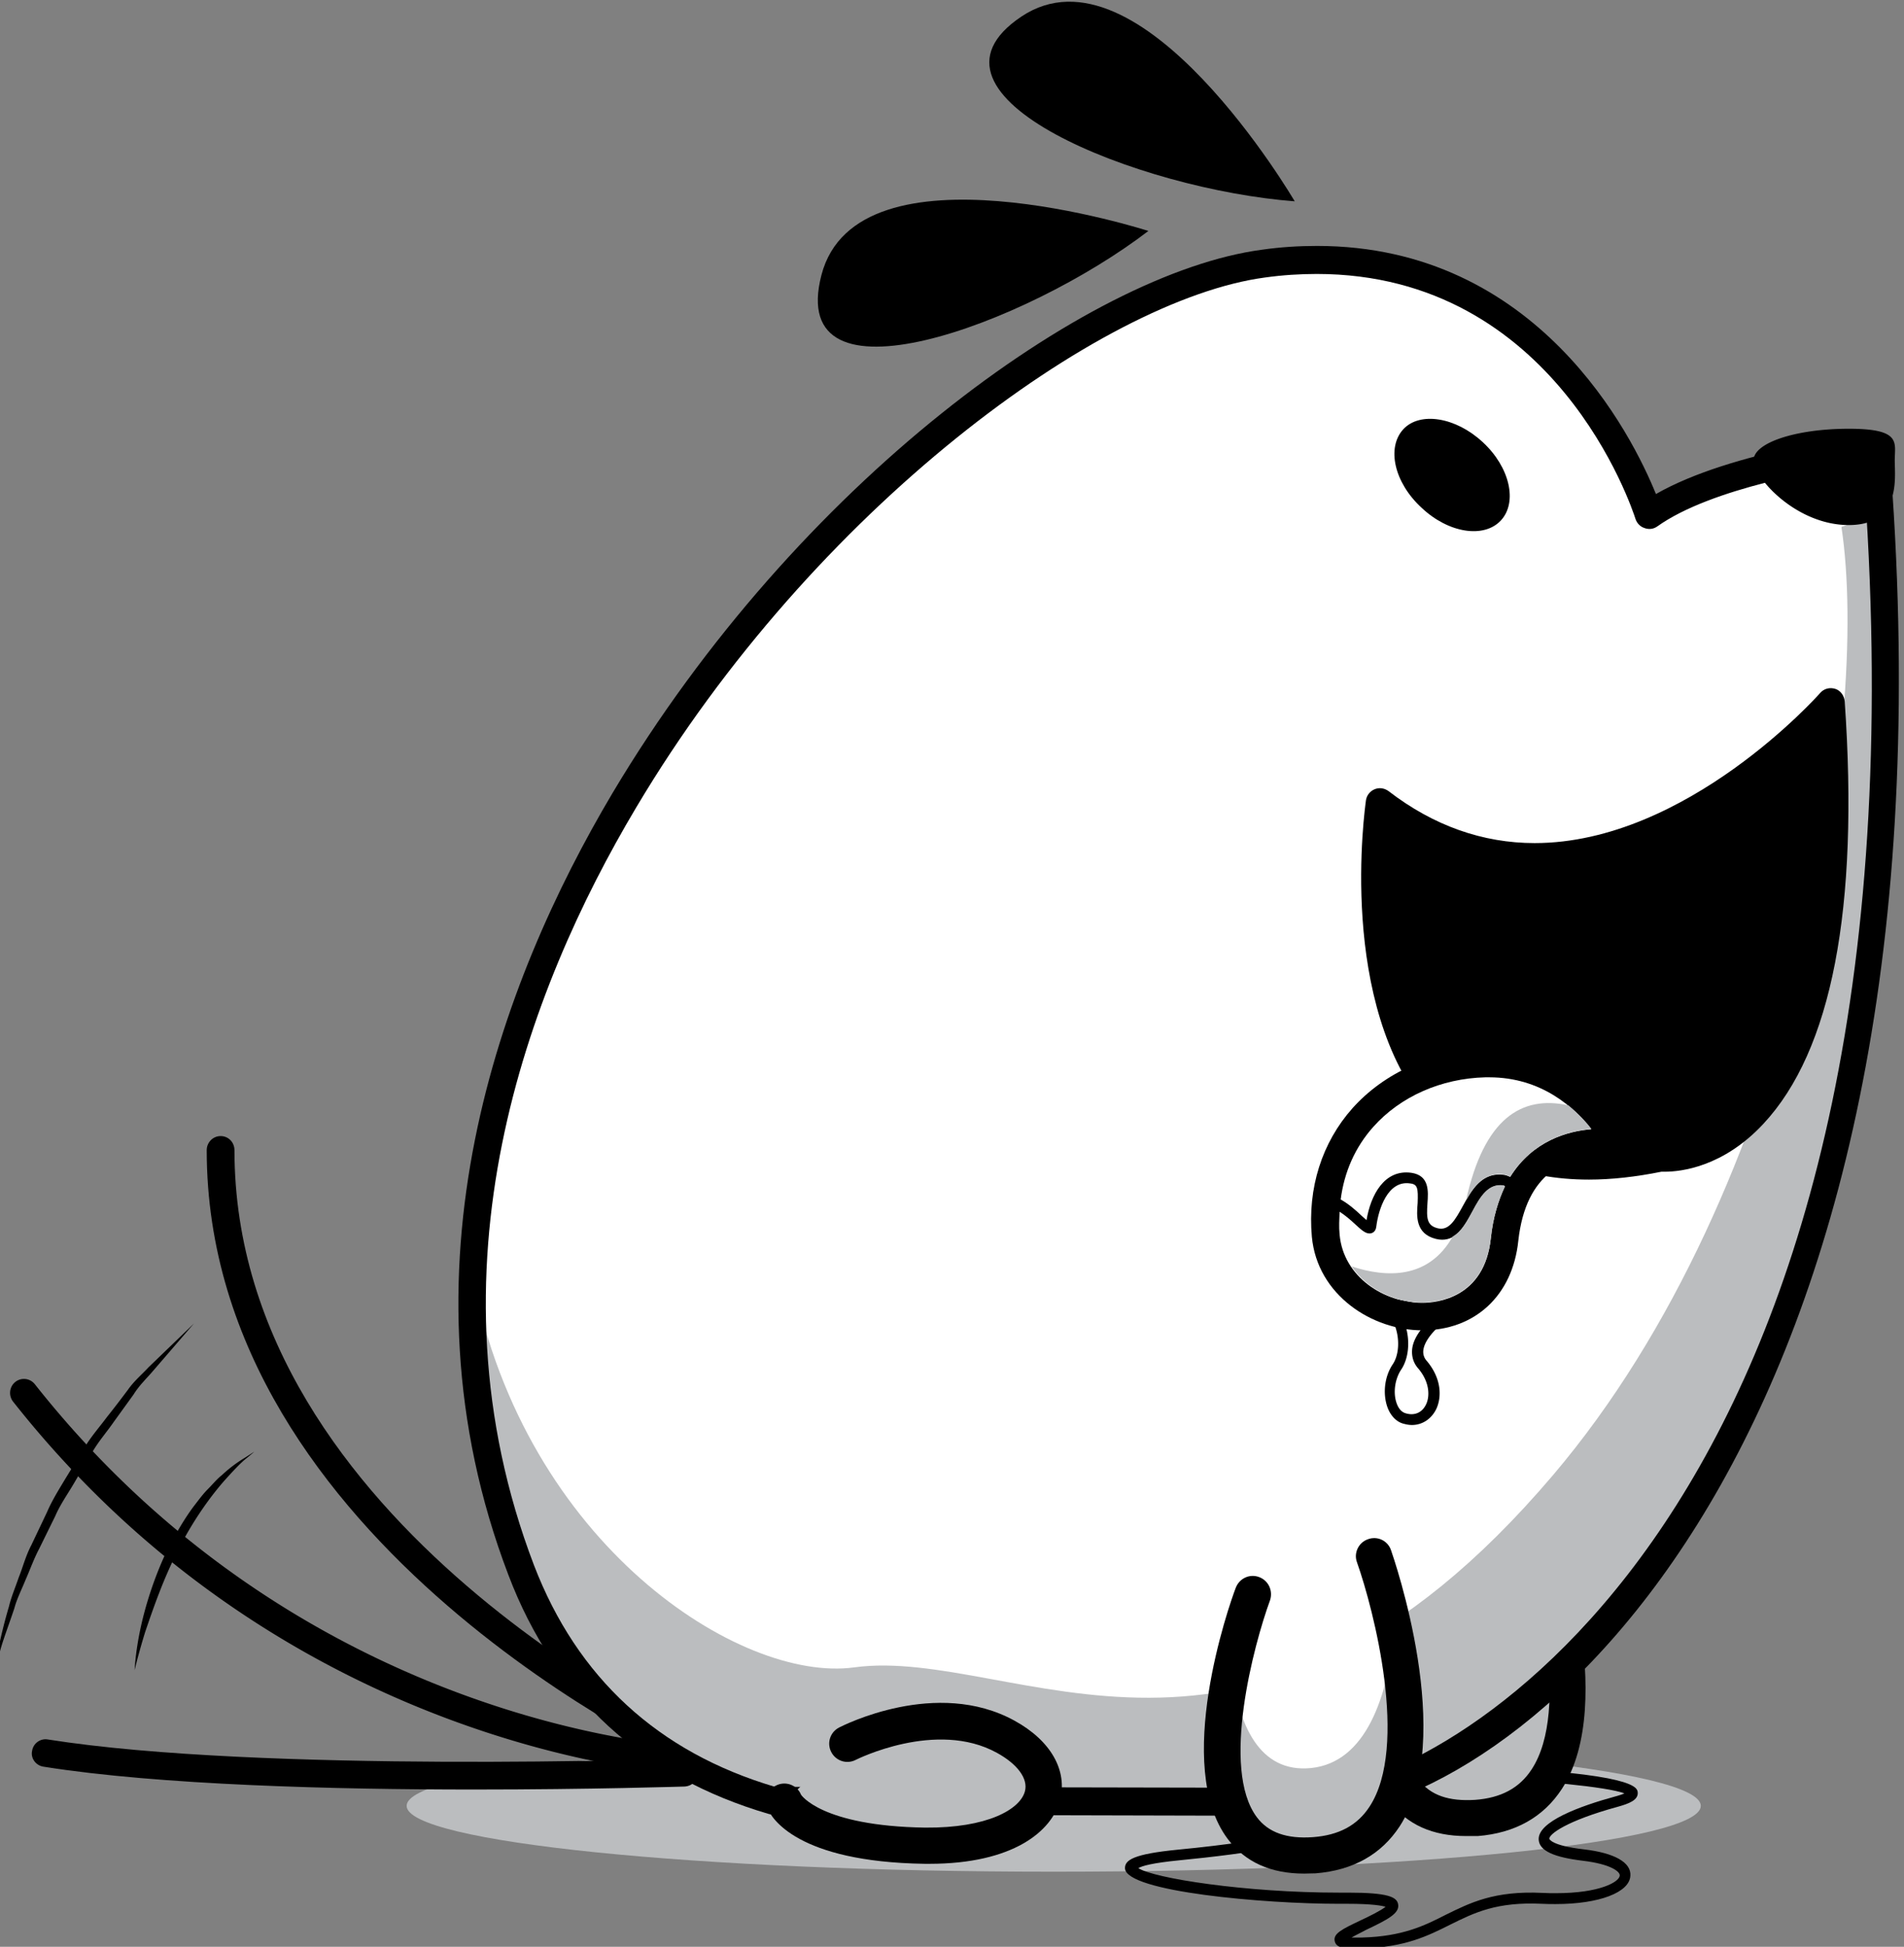 <svg xmlns="http://www.w3.org/2000/svg" viewBox="0 0 700 715.6"  xmlns:v="https://vecta.io/nano"><rect x="0" y="0" width="700" height="715.6" fill="#808080" stroke="none"/><path d="M625.3 663.8c0 13.4-106.5 24.2-237.9 24.2s-237.9-10.9-237.9-24.2c0-13.4 106.5-24.2 237.9-24.2s237.9 10.8 237.9 24.2z" fill="#bbbdbf"/><path d="M174.2 657.8c-50.8 0-115.4-1.6-158.2-8.4-2.8-.4-4.8-3.1-4.2-5.8.4-2.8 3.1-4.7 5.8-4.2 78.4 12.4 232.1 7.1 233.7 7 2.8-.1 5.2 2.1 5.3 5s-2.1 5.2-5 5.3c-.6 0-34 1.1-77.4 1.1z"/><path d="M256.3 652.6h-.1c-1.5 0-147.2-5.4-251.4-137.4-1.7-2.2-1.4-5.4.8-7.2a5.1 5.1 0 0 1 7.2.8C114.1 637 255 642.2 256.4 642.3c2.9.1 5.1 2.4 5 5.3-.1 2.7-2.4 5-5.1 5z"/><path d="M256.3 649.6c-.7 0-1.4-.1-2.1-.4-1.8-.9-178.2-81.1-178.2-226.4 0-2.9 2.3-5.2 5.1-5.2 2.9 0 5.1 2.3 5.1 5.2 0 138.5 170.4 216.2 172.1 217 2.5 1.2 3.7 4.2 2.5 6.8-.7 1.8-2.6 3-4.5 3zm242.3 66.7c-4.7 0-7.4-.4-7.9-2.8-.6-2.8 2.8-4.4 9.5-7.6 2.8-1.3 7.5-3.6 9.2-5-1.3-.4-4.9-1.1-13.9-1.1h-3.4c-27.2 0-78-4.4-78.5-13-.1-3.1 3.1-5.3 19.5-6.9 37.4-3.6 54.4-8.6 57.3-11.1-.5-.3-1.6-.8-3.9-1.4-.7-.2-18.6-4.6-17.7-11.9.4-3.6 4.8-7.7 34.2-7.7 10.7 0 24 .5 39.5 1.6 58.8 2.4 59.4 7.7 59.6 9.4.3 2.9-3.3 4.2-7.2 5.3-19.4 5.3-25.4 10.2-25.3 11.8 0 0 .5 2.5 12.8 3.9 11.1 1.3 17.4 4.8 17 9.7-.3 6.1-11.4 10.4-27.5 10.4-1.6 0-3.3 0-5-.1-16.7-.8-24.9 3.3-33.6 7.6-8.2 4.1-16.6 8.4-32.5 8.8-.7.1-1.5.1-2.2.1zm-1.7-4.1h3.9c14.9-.4 23-4.4 30.8-8.4 8.8-4.3 17.7-8.9 35.6-8 1.7.1 3.3.1 4.8.1 16.3 0 23.4-4.2 23.5-6.5.1-1.5-3.5-4.2-13.4-5.4-10.9-1.3-16.1-3.7-16.4-7.7-.5-6.7 15.1-12.4 28.3-16 1.5-.4 2.4-.7 3.2-1.1-6.4-2.4-31.6-4.8-54.6-5.7-15.5-1.1-28.7-1.6-39.3-1.6-28.8 0-30.2 4-30.2 4-.1 1.2 5.4 5.2 14.6 7.4 2.1.5 7.5 1.8 7.3 5.5-.5 7.9-38.6 12.8-61.3 15-10.2 1-13.9 2.1-15.2 2.9 5.7 3.7 39.2 9 73.8 9h3.4c14.6 0 17.8 1.6 18.3 4.2.7 3.4-3.8 5.7-12 9.6-1.6.9-3.6 1.8-5.1 2.7zM422.2 84.9s-107-34.6-120.2 16.2 75 18.4 120.2-16.2zM476 74S419.2-23.1 375.5 6.1C331.9 35.3 419.2 69.7 476 74z"/><path d="M564.7 558.2s37.4 105.5-22 109.9c-59.3 4.4-22.8-96-22.8-96" fill="#bbbdbf"/><path d="M539 674.9c-12.3 0-21.7-4.2-28.1-12.7-20.2-26.8.4-85.8 2.9-92.3 1.3-3.5 5.1-5.3 8.6-4s5.3 5.1 4 8.6c-5.8 16.2-18.2 61.9-4.7 79.8 4.2 5.6 10.9 7.9 20.6 7.3 9.5-.7 16.3-4.3 20.8-11.2 14.5-22.1 1.6-72.3-4.6-89.8-1.3-3.5.5-7.3 4-8.5 3.5-1.3 7.3.6 8.5 4 1 2.9 24.1 69.4 3.2 101.5-6.8 10.4-17.2 16.2-30.9 17.3H539z"/><path d="M284.1 661.9c-39.5-11.4-74-36.3-92.4-84.8-85.8-224.5 158.1-464.9 272.8-480.2 108.3-14.4 141.8 92.3 141.8 92.3 25.6-18.3 83.2-24.7 83.2-24.7C719.7 533.1 554 653.9 488.8 662.3l-204.7-.4z" fill="#fff"/><path d="M191.6 577.1c18.5 48.5 53 73.3 92.4 84.8l204.7.4c65.3-8.4 231-129.2 200.8-497.7 0 0 14.2 20-12.5 29.1 10.8 71.3-16.4 243.1-106.1 348.6-112.2 132-197.7 62.5-256.9 70.6-41.8 5.7-120.8-45-140.1-142.9-1.2 35.5 4.1 71.5 17.7 107.1z" fill="#bbbdbf"/><path d="M488.7 667.5h0l-204.6-.5c-.4 0-1-.1-1.4-.2-46.5-13.6-78.8-43.1-95.8-87.9-42.8-112.2-2.8-218.2 38.3-287.4 68-114.1 174.7-191.2 238.7-199.7 6.9-1 13.8-1.4 20.3-1.4 81.2 0 115.9 69.7 124.6 91.2 28.1-16.1 77.8-21.8 80-22.1 1.4-.1 2.8.2 3.8 1.2 1.1.8 1.7 2.1 1.9 3.5 29.2 356.7-125.7 493.1-205.3 503.3h-.5zm-203.8-10.7l203.6.4c49.7-6.7 225.7-108.2 196.4-486.8-14.6 2.1-55.7 8.9-75.6 23.1-1.4 1-3.1 1.2-4.7.6-1.6-.5-2.8-1.8-3.3-3.3-1.2-3.7-29.4-90.1-117.2-90.1-6.1 0-12.6.4-19 1.3-60.2 8-165.8 84.8-231.2 194.8-40 67.1-79 170-37.6 278.5 15.9 41.4 45.7 68.8 88.6 81.5zm260.2-494.3c10 9.2 12.9 22.1 6.7 28.8s-19.3 4.7-29.2-4.7c-10-9.2-12.9-22-6.7-28.8 6.1-6.6 19.3-4.5 29.2 4.7zm39.1 271.1c-24.8 0-44.5-8.4-58.7-24.8-34-39.5-23.7-111.6-23.3-114.7.3-1.8 1.5-3.3 3.2-4s3.6-.4 5.1.7c16.5 12.7 34.6 19.1 53.7 19.1h0c56 0 104.5-54.6 105-55.2 1.4-1.6 3.5-2.1 5.5-1.5 1.9.6 3.3 2.4 3.5 4.6 5.3 76.2-4.8 128.4-29.9 155.3-14.8 15.9-30.3 17.6-36.3 17.6h0-1.2c-9.4 1.9-18.4 2.9-26.6 2.9z"/><g fill="#fff"><path d="M505.2 572s37.4 105.5-22 109.9-22.7-95.9-22.7-95.9"/><path d="M505.2 572s37.4 105.5-22 109.9-22.7-95.9-22.7-95.9"/></g><path d="M512.7 599.6c-2.6 24-10.4 48.2-30.7 50.3-19.1 1.9-26.6-16-29.2-35.9-6.1 29.3-8 70.6 30.5 67.8 39.4-2.9 36.1-50.6 29.4-82.2z" fill="#bbbdbf"/><path d="M479.5 688.7c-12.3 0-21.7-4.2-28.1-12.7-20.2-26.8.4-85.8 2.9-92.3 1.3-3.5 5.1-5.3 8.6-4s5.2 5.1 4 8.6c-5.9 16.1-18.2 61.9-4.8 79.7 4.2 5.6 11 8 20.6 7.3 9.5-.7 16.3-4.3 20.8-11.2 14.5-22.1 1.6-72.3-4.6-89.8-1.3-3.5.6-7.3 4-8.5 3.5-1.3 7.3.5 8.5 4 1 2.9 24.1 69.4 3.2 101.5-6.8 10.4-17.2 16.2-30.9 17.3-1.5 0-2.9.1-4.2.1z"/><path d="M311.7 640.9s32.3-16.8 58.2-2.6c25.8 14.2 15.5 40.8-29.8 40.1-45.3-.6-51.8-16.2-51.8-16.2" fill="#bbbdbf"/><path d="M341.7 685.1H340c-47.2-.7-56.4-17-57.8-20.3-1.4-3.4.2-7.3 3.6-8.7s7.3.2 8.7 3.6h0s7.3 11.5 45.6 12.1c22.9.2 34.9-6.7 36.7-13.3 1.3-4.7-2.8-10.1-10.3-14.2-22.3-12.3-51.7 2.5-51.9 2.6-3.3 1.7-7.3.4-9-2.9s-.4-7.3 2.9-9c1.4-.7 35.8-18.3 64.5-2.5 13.3 7.3 19.6 18.3 16.7 29.3-3 11.3-17.2 23.3-48 23.3zM522.9 489h0c-18.4 0-38.6-12.9-40.6-34.4-1.6-17.9 3.7-34.6 14.9-47.2 11.8-13.2 29.5-21.1 48.6-21.6h1.6c32.1 0 47.5 24.9 51 31.2.8 1 1.5 2.2 1.5 3.6 0 2.9-2.5 5-5.3 5.1-.3 0-.6 0-1.1-.1-.2 0-2.1-.4-5-.4-12.3 0-27.5 5.4-30.3 30.9-2.1 20.1-15.9 32.9-35.3 32.9z"/><path d="M518.4 435c-8.2-1.2-11.6 9.5-12.4 15.8-.2 2-1.5 2.6-2.5 2.6-1.6 0-3-1.3-5.5-3.6-1.6-1.5-3.5-3.1-5.5-4.4-.1 2.8-.3 5.5 0 8.4 1.4 15.7 16.5 25.1 30.4 25.1h0c5.3 0 22.9-1.7 25.2-23.7.8-7.7 2.8-14 5.2-19.1-.2-.1-.4-.3-.6-.3-5.5-.8-8.5 4.1-11.4 9.6-2.8 5.1-5.5 10.3-11.1 10.3-.7 0-1.5-.1-2.3-.3-7.6-1.9-7.1-8.5-6.7-13.2.2-5.4 0-6.9-2.8-7.2zm-17.8 11.9l1.8 1.6c1.5-9.1 6.5-18.8 16.5-17.4 6.7 1 6.2 6.9 5.9 11.2-.4 5.6-.2 8.2 3.8 9.2 4.1 1 6.4-3.1 9.1-8 3.3-6 7-12.9 15.5-11.6.7.1 1.4.5 2 .7 8.3-13.3 21.2-16.8 29.8-17.5-6.1-7.9-18.2-19.1-37.5-19.1h-1.4c-16.3.4-31.3 7.1-41.2 18.2-6.7 7.5-10.7 16.6-12 26.7 3 1.7 5.6 4 7.7 6z" fill="#fff"/><path d="M519.1 523.8c-1.1 0-2.1-.2-3.2-.5-2.6-.7-4.7-3-5.8-6-1.8-5-1.1-11.4 2-15.9 2.1-3.2 2.5-8.4 1.1-13-1.1-3.5-3.1-5.9-5.4-6.9-1-.4-2.6-1.1-2.3-2.9.2-1 1.4-1.7 2.3-1.7 3.4 0 21.8 4 23.8 4.4.7.1 1.3.7 1.5 1.5.1.7-.2 1.5-.8 2-2.3 1.6-8.4 6.8-9 11.4a4.88 4.88 0 0 0 1.3 4.1c5.5 6.6 5.4 13.3 3.5 17.5-1.8 3.8-5.2 6-9 6zm-5-42c1.1 1.5 2 3.3 2.6 5.4 1.8 5.8 1.2 12.2-1.6 16.3-2.3 3.5-3 8.6-1.6 12.4.5 1.4 1.5 3.1 3.3 3.6 3.3 1 6.1-.3 7.5-3.3 1.4-2.9 1.4-8.2-3-13.3-1.8-2.1-2.4-4.6-2.1-7.2.6-4.6 4.6-8.9 7.4-11.4l-12.5-2.5zM49.5 613.9s.2-5.9 2-14.6 5.3-20.1 10.6-30.8c2.9-5.3 5.8-10.4 9.2-14.9 1.7-2.2 3.3-4.4 5.1-6.2s3.3-3.7 5.1-5.1c3.3-3.1 6.4-5.2 8.6-6.5l3.4-2.2s-1.1 1-3.1 2.6c-2.1 1.7-4.6 4.4-7.5 7.6-5.8 6.5-12.5 16-17.6 26.4-5.3 10.3-9.1 21.4-11.9 29.6-2.6 8.4-3.9 14.1-3.9 14.1zm-51.3-.7s1.1-9.2 5.1-22.7c.8-3.4 2.3-6.9 3.6-10.7 1.5-3.7 2.5-7.8 4.6-11.8l5.8-12.2c1.8-4.2 4.3-8.2 6.7-12.2l7.3-11.9c2.4-3.9 5.4-7.3 8-10.8 2.8-3.5 5.3-6.8 7.7-10 2.3-3.3 5.2-5.7 7.6-8.3l16.7-16.1L56.2 504c-2.2 2.6-5 5.2-7.1 8.6l-7.3 10.1c-2.4 3.5-5.4 6.9-7.7 10.8l-7 11.9c-2.3 3.9-5 7.7-6.8 11.9l-5.9 12c-2 3.8-3.4 7.8-5 11.4-1.5 3.7-3.2 7-4.1 10.4-2.2 6.6-4.3 12-5.3 15.9-1.3 3.9-1.8 6.2-1.8 6.2zm698.4-444c0 6.5 2.4 23.8-16.9 23.8-19.4 0-35-17.5-35-23.8 0-6.5 15.7-11.6 35-11.6 19.5 0 16.9 5.1 16.9 11.6z"/><path d="M539 441.2c3.1-5.4 6.9-10.6 14.3-9.4.7.1 1.4.5 2 .7 8.3-13.3 21.2-16.8 29.8-17.5-2.1-2.8-5-5.8-8.5-8.7-17.3-3.8-31 4.9-37.6 34.9zm9.1 13.9c.8-7.7 2.8-14 5.2-19.1-.2-.1-.4-.3-.6-.3-5.5-.8-8.5 4.1-11.4 9.6-2 3.7-4 7.4-7.2 9.2-8.9 15.8-24.4 15.2-37.2 11 5.7 8.5 16.2 13.3 26 13.3h0c5.3-.1 22.9-1.8 25.2-23.7z" fill="#bbbdbf"/></svg>